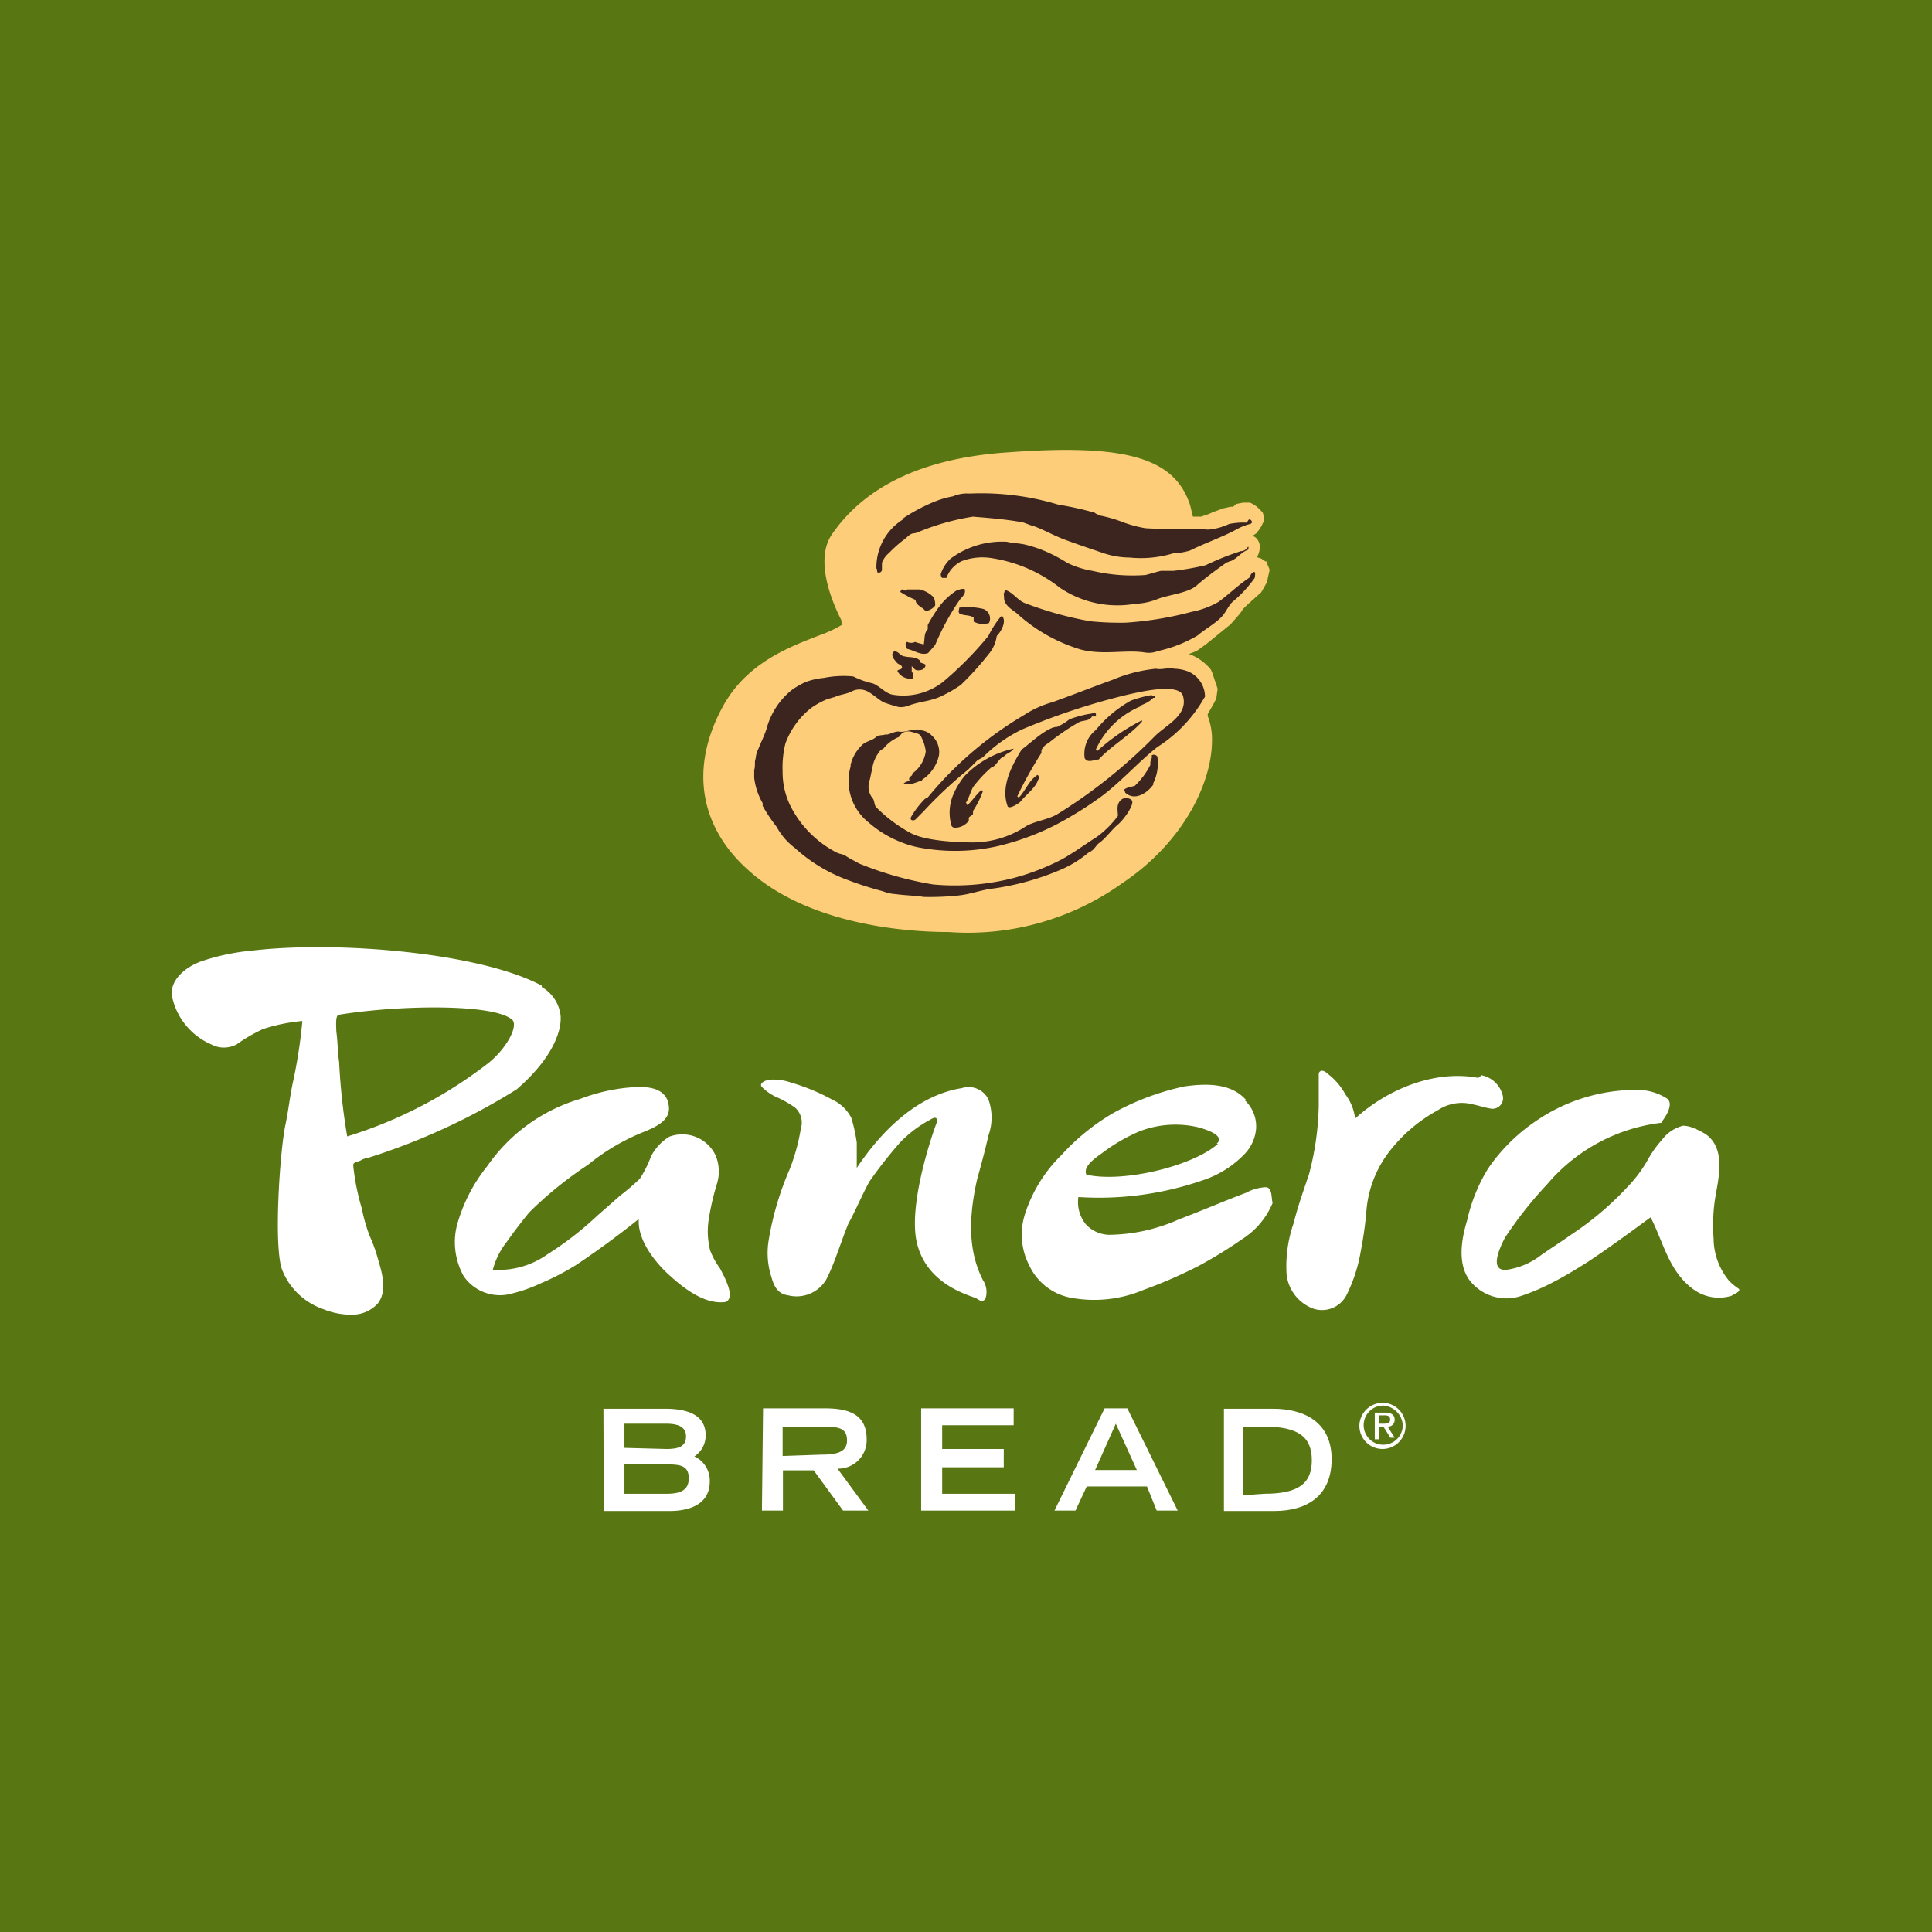 <svg id="Слой_1" data-name="Слой 1" xmlns="http://www.w3.org/2000/svg" viewBox="0 0 240 240">
  <defs>
    <style>
      .cls-1 {
        fill: #587611;
      }

      .cls-2 {
        fill: #fecd7a;
      }

      .cls-3 {
        fill: #3c251e;
      }

      .cls-4 {
        fill: #fff;
      }
    </style>
  </defs>
  <title>PANERA</title>
  <rect class="cls-1" width="240" height="240"/>
  <path class="cls-2" d="M265.35,56.18c-10.6.68-17.92,4.16-22.08,10.25-2.44,3.66.87,9.92,1.21,10.62v.17l.17.34a15.73,15.73,0,0,1-3,1.4c-3.48,1.38-9,3.31-12,9-4,7.48-2.78,14.78,3.31,20.17,7.13,6.44,18.6,7.65,24.86,7.65a32.94,32.94,0,0,0,21.57-6.08c7.48-5,11.13-12.35,11.13-17.74a7.91,7.91,0,0,0-.53-3V88.7l.7-1.22.36-.7.17-1.22-.7-2.08-.17-.34a6.34,6.34,0,0,0-2.78-1.93h.17l.87-.34,1.21-.87,3-2.44,1.21-1.38.34-.53.53-.52,1.74-1.56.69-1.22.35-1.57-.35-.87v-.17h-.17l-.52-.35-.53-.17a3.15,3.15,0,0,0,.36-1.22,1.59,1.59,0,0,0-.53-1.22.63.63,0,0,0-.52-.17l.35-.18c.17-.17.34-.17.34-.34l.18-.17.35-.53.34-.7v-.51l-.17-.53-.7-.7-.51-.34-.36-.17h-.87l-.87.17-.34.34h-.34l-.87.19-1.4.51-.34.17-1.06.36h-1l-.34-1.4c-1.91-5.92-8-7.65-22.44-6.6" transform="translate(-139.96)"/>
  <path class="cls-3" d="M251.78,73.57c.19-.53.36-.35.7-.18l.17-.17h1.57a3.56,3.56,0,0,1,1.74,1,2.26,2.26,0,0,1,.17,1,1.75,1.75,0,0,1-1.21.69c-.35-.52-1.22-.69-1.22-1.39a11.71,11.71,0,0,1-1.92-1m7.14-.18a1.32,1.32,0,0,1,.87-.17c.17.52-.18.86-.52,1.22a30.34,30.34,0,0,0-3.14,5.73l-.87,1c-.87.36-1.74-.34-2.61-.51-.17-.36-.34-.7,0-.87a1.14,1.14,0,0,0,1,0c.35.17.69.17,1.05.34.17-.7,0-1.38.51-1.91v-.53a17.51,17.51,0,0,1,1.4-2.25,8.4,8.4,0,0,1,2.26-2.09m-6.78-8.87a21.89,21.89,0,0,1,3.48-1.91,12.06,12.06,0,0,1,2.78-.87,4.47,4.47,0,0,1,2.08-.34,33,33,0,0,1,11,1.38,38.45,38.45,0,0,1,4.52,1c.17.18.35.18.7.36a17.33,17.33,0,0,1,2.95.87,15.73,15.73,0,0,0,2.61.69c2.61.18,5.4,0,7.82.18a7.47,7.47,0,0,0,2.61-.7,8.76,8.76,0,0,1,2.1-.17c.17,0,.17-.18.34-.36s.7.36.17.53a7,7,0,0,0-1.74.7c-1.55.86-4,1.73-5.73,2.6a8.54,8.54,0,0,1-2.09.35,13.84,13.84,0,0,1-5.39.52A10.43,10.43,0,0,1,277,68.7c-1.56-.53-2.95-1-4.52-1.57s-2.61-1.21-4-1.74c-.19,0-1.4-.52-1.57-.52-1.91-.35-4-.52-6.09-.69a29.69,29.69,0,0,0-6.78,1.91,1.79,1.79,0,0,1-.7.17c-.51.17-.7.52-1.21.87a15.71,15.71,0,0,0-1.74,1.57,2.9,2.9,0,0,0-.87,1.21v.87a.37.37,0,0,1-.36.35H249c-.17-.17,0-.35-.17-.52a7,7,0,0,1,3.31-6.09m4.69,6.78a4.5,4.5,0,0,1,1.22-1.91,10.7,10.7,0,0,1,7-2.09c.69.18,1.56.18,2.25.35a15.67,15.67,0,0,1,2.61.87,19.45,19.45,0,0,1,2.61,1.39,11.28,11.28,0,0,0,3.14,1,21.77,21.77,0,0,0,6.6.52c.7-.18,1.22-.35,1.92-.52h1.56a33.2,33.2,0,0,0,4-.7,33.14,33.14,0,0,1,4.35-1.74,1,1,0,0,0,.87-.52h.17c-.17,0,0,.35-.17.35-.87.35-1.22,1-2.08,1.39-.19,0-.36.17-.53.17-1.21.87-2.44,1.74-3.65,2.79-1,1-3.48,1.21-4.88,1.74A8,8,0,0,1,281,75,12.74,12.74,0,0,1,271.61,73a18.16,18.16,0,0,0-8.34-3.65,7.3,7.3,0,0,0-3.83.35,3.74,3.74,0,0,0-1.91,2.09H257a.67.67,0,0,1-.17-.53m7.82,2.44c.18-.17,0-.52.36-.35.87.35,1.38,1.22,2.25,1.56a43.84,43.84,0,0,0,8.18,2.27,37.22,37.22,0,0,0,4.35.17A42.41,42.41,0,0,0,288,76a10.79,10.79,0,0,0,3.31-1.22c1.21-.87,2.43-2.08,3.82-3,.17-.18.17-.53.53-.7s.17.52.17.7a15.11,15.11,0,0,1-2.78,3c-.53.53-.87,1.4-1.4,1.91-.87.87-1.91,1.4-2.95,2.27a16.58,16.58,0,0,1-4.88,1.91,3,3,0,0,1-1.73.17c-2.44-.34-5.05.36-7.83-.34a20.54,20.54,0,0,1-8-4.52c-.7-.53-1.57-1.05-1.57-1.92m-3.82,2.43c-.52-.34-1.22-.17-1.74-.51-.17-.18,0-.53,0-.7a8.43,8.43,0,0,1,3,.17,1.27,1.27,0,0,1,.69,1.74,2.44,2.44,0,0,1-1.91-.17v-.53M262.74,79a12,12,0,0,1,1.57-2.44h.17c.53.7-.17,1.91-.7,2.44a4.36,4.36,0,0,1-1,2.25,37.23,37.23,0,0,1-3.47,3.84A16.21,16.21,0,0,1,257,86.43c-1.38.7-2.78.7-4.16,1.22a2.56,2.56,0,0,1-1.23.18c-.7-.18-1.21-.35-1.74-.53s-1.38-1-2.08-1.38a2.16,2.16,0,0,0-2.09,0c-.69.34-1.39.34-2.09.69-.17,0-.52.17-.69.17A9.39,9.39,0,0,0,240.66,88a10,10,0,0,0-3.13,4.35,12.32,12.32,0,0,0-.35,3.47,9.46,9.46,0,0,0,1,4.35,13.18,13.18,0,0,0,5.74,5.75c.35.17.69.17,1,.34.51.35,1.21.7,1.74,1a42.57,42.57,0,0,0,9.21,2.61,29.33,29.33,0,0,0,9.56-.69,28.62,28.62,0,0,0,6.45-2.44c1.55-.86,2.95-1.91,4.34-2.78a12.37,12.37,0,0,0,2.61-2.6c0-.53-.18-1.23.17-1.74a1,1,0,0,1,1.57-.19c.34.53-1.05,2.44-1.74,3s-1.39,1.56-2.26,2.25c-.35.18-.7.87-1,1-.18.18-.36.18-.53.35a13.84,13.84,0,0,1-3.48,2.08,33,33,0,0,1-8.17,2.26c-1.57.18-2.78.7-4.35.87a33.66,33.66,0,0,1-4.34.18c-1.05-.18-2.27-.18-3.48-.35a4.94,4.94,0,0,1-1.57-.35,43,43,0,0,1-4.35-1.39,19.92,19.92,0,0,1-6.61-4,8.09,8.09,0,0,1-2.25-2.61,20.76,20.76,0,0,1-1.74-2.61v-.34a8.25,8.25,0,0,1-1.05-3.14v-1c.18-.52,0-1,.18-1.39a3.29,3.29,0,0,1,.34-1.22c.35-.87.7-1.56,1-2.43a9.2,9.2,0,0,1,3.14-4.87,9.7,9.7,0,0,1,1.74-1,8.73,8.73,0,0,1,2.26-.51,12.43,12.43,0,0,1,3.65-.18,10.33,10.33,0,0,0,2.44.87c.87.35,1.55,1.22,2.42,1.39a8,8,0,0,0,6.27-1.57A43.79,43.79,0,0,0,262.74,79M250.91,81c.53-.34.87.53,1.4.53.53.17,1.39,0,1.91.51v.19c.17.17.53.17.7.34v.17c-.17.53-.7.53-1,.53s-.53-.36-.7-.53v.7c.17.17.17.34.17.7,0,.17-.17.17-.34.17a1.82,1.82,0,0,1-1.57-.87c-.17-.34.53-.17.53-.53s-.53-.34-.7-.68c-.36-.36-.7-.87-.36-1.23m2.27,15.14a4.07,4.07,0,0,0,1.74-2.79,5,5,0,0,0-.53-1.74c-.17-.52-.69-.52-1.21-.69a1.4,1.4,0,0,0-1.21.17c-.19.17-.36.52-.53.52A4.68,4.68,0,0,0,249.7,93l-.34.18a4.44,4.44,0,0,0-1.06,2.43c-.17.53-.17.87-.34,1.4a2.34,2.34,0,0,0,.34,2.08c.36.34.19.87.53,1.21a18.17,18.17,0,0,0,4.18,3.14c1.74,1,5.73,1.21,7.82,1.21a12.05,12.05,0,0,0,6.43-1.91c1-.7,2.78-.87,4-1.57a64.6,64.6,0,0,0,12.17-9.73c1.39-1.39,4.18-2.61,3.48-5-.53-1.74-5.92-.34-6.78-.17a83.86,83.86,0,0,0-13.22,4.35,17.66,17.66,0,0,0-4.7,3.3c-.35.35-.69.35-1,.7l-1,1a52.4,52.4,0,0,0-5.57,5.22c-.35.34-.69.7-1,1-.34.17-.68,0-.51-.34a10.77,10.77,0,0,1,1.74-2.27l.34-.17a45.25,45.25,0,0,1,12-10.26,12.56,12.56,0,0,1,3.48-1.57c2.44-.87,5.05-1.91,7.48-2.78a18.68,18.68,0,0,1,5.39-1.38c.7.17,1.57-.19,2.26,0a5.16,5.16,0,0,1,1.73.34,3.43,3.43,0,0,1,2.1,3.13l-.53.87a17.43,17.43,0,0,1-5.39,5.39c-2.43,1.91-4.52,4.35-7.12,6.26-1.23.87-2.27,1.57-3.48,2.27a31.64,31.64,0,0,1-9.4,3.82,24.14,24.14,0,0,1-9.39.17,11.79,11.79,0,0,1-2.44-.7,13.51,13.51,0,0,1-4-2.42,6.58,6.58,0,0,1-2.27-7V95a5,5,0,0,1,1.4-2.43c.51-.52,1.21-.52,1.74-1,.51-.35.87-.18,1.21-.35.17.17,1-.35,1.57-.35.87.18,1.57-.35,2.44-.17a2.25,2.25,0,0,1,1.74.69,2.74,2.74,0,0,1,.87,2.44,4.83,4.83,0,0,1-1.74,2.78c-.18.17-.36.17-.36.34-.69.19-1.55.7-2.25.36-.17,0,.7-.36.7-.36-.19-.34.17-.51.34-.68M265.88,93c-.36.53-.87.53-1.23,1l-.34.18c-.35.35-.53.69-.87,1l-.35.17a15.39,15.39,0,0,0-2.26,2.44c-.35.68-.52,1.38-.87,1.91l.18.34c.69-.7,1-1.21,1.73-1.91l.18.17a10.91,10.91,0,0,1-1.22,2.44v.34c0,.19-.52.36-.52.53v.34a2.12,2.12,0,0,1-1.74.87c-.35,0-.52-.34-.52-.68a5.75,5.75,0,0,1,.35-3.48,9.79,9.79,0,0,1,1.39-2.27A12,12,0,0,1,265.88,93m5-2.61c.19-.17.36,0,.53-.17a5.94,5.94,0,0,0,1.4-.87,13.69,13.69,0,0,1,2.6-.69c.18,0,.52-.18.69,0V89h-.51c0,.18-.18.18-.36.35s-.87.18-1.21.35a27.94,27.94,0,0,0-3.82,2.61,2,2,0,0,0-.87.87v.35a50.86,50.86,0,0,0-3,5.39l.18.17c.86-.87,1.22-2.08,2.26-2.78.17-.17.34.34.17.51-.34,1.06-1.38,1.74-2.25,2.8-.18.17-1.4,1-1.57.51-.87-2.44.52-5,1.74-7,1.57-1.22,2.61-2.26,4-2.79m9.57-3.3a14.85,14.85,0,0,1,2.61-.7c0,.18.35,0,.35.18v.17h-.17a3.7,3.7,0,0,1-1.4.87l-.17.18a10.56,10.56,0,0,0-5.57,5.39l.18.17a24.54,24.54,0,0,1,5.56-3.82v.17c-1.56,1.74-3.82,3-5.38,4.7-.53,0-1.4.51-1.74-.18a3.77,3.77,0,0,1,1.38-3.48,15.21,15.21,0,0,1,4.35-3.65m2.44,8a1.33,1.33,0,0,1,.17-.87v-.35a.52.52,0,0,1,.69.17,5.6,5.6,0,0,1-.51,3.31v.17c-.7,1-2.27,2.1-3.48,1a.58.58,0,0,0-.18-.34c.35-.34.87-.34,1.39-.53a9.6,9.6,0,0,0,1.92-2.6" transform="translate(-139.96)"/>
  <path class="cls-4" d="M222.74,185.56c1.57,0,2.78-.34,2.78-1.91s-1-1.74-2.78-1.74h-5.21v3.65Zm0-5.56c1.57,0,2.44-.34,2.44-1.57,0-1-.7-1.57-2.44-1.57h-5.21v3ZM214.92,175h7.65c3,0,5.05.87,5.05,3.31a3.09,3.09,0,0,1-1.4,2.61,3.3,3.3,0,0,1,1.91,3.13c0,2.43-1.91,3.65-5,3.65h-8.17Z" transform="translate(-139.96)"/>
  <path class="cls-4" d="M242.05,180.7c1.91,0,3.13-.36,3.13-1.74,0-1.57-1-1.74-3.13-1.74h-4.87v3.65Zm-7.3-5.75h7.65c2.95,0,5.22.7,5.22,3.84a3.53,3.53,0,0,1-3.48,3.65H244l3.83,5.21h-3.14l-3.65-5h-3.82v5h-2.61Z" transform="translate(-139.96)"/>
  <polygon class="cls-4" points="114.43 174.95 125.92 174.95 125.92 177.05 117.04 177.05 117.04 180 124.69 180 124.69 182.27 117.04 182.27 117.04 185.56 126.09 185.56 126.09 187.65 114.43 187.65 114.43 174.95"/>
  <path class="cls-4" d="M281.18,182.61l-2.61-5.75L276,182.61Zm-4-7.66H280l6.26,12.7h-2.61l-1.21-3h-7.48l-1.4,3h-2.61Z" transform="translate(-139.96)"/>
  <path class="cls-4" d="M297,185.56c4.18,0,5.92-1.21,5.92-4.16s-1.74-4.18-5.92-4.18h-2.61v8.52ZM292,175h6.08c4,0,7.3,1.74,7.3,6.26s-3,6.44-7.13,6.44H292Z" transform="translate(-139.96)"/>
  <path class="cls-4" d="M346.39,139.47a22,22,0,0,0-14.25,7.66,49,49,0,0,0-5.22,6.61c-.53,1-2.09,4.18.17,4a9,9,0,0,0,4.18-1.73c1.21-.87,2.61-1.74,3.82-2.61a38.05,38.05,0,0,0,7-5.91,16.53,16.53,0,0,0,2.6-3.48,13.38,13.38,0,0,1,1.74-2.43,4.66,4.66,0,0,1,2.61-1.74,3.39,3.39,0,0,1,1.4.34A7.74,7.74,0,0,1,352,141c2.42,1.91,1.38,5.57,1,8a22.09,22.09,0,0,0-.17,4.87,8.33,8.33,0,0,0,1.91,5.22,7.22,7.22,0,0,0,1.21,1c.35.36-.7.7-.87.87a5.35,5.35,0,0,1-4.86-.87c-3-2.25-3.66-5.91-5.22-8.87-2.61,1.92-5.22,3.83-7.83,5.56-1.39.87-2.79,1.74-4.17,2.44a26.36,26.36,0,0,1-4,1.74,5.77,5.77,0,0,1-6.6-2.08c-1.4-2.1-.87-5.05-.18-7.31a20.72,20.72,0,0,1,2.61-6.43,22.26,22.26,0,0,1,5.74-5.75,22,22,0,0,1,12.7-4,6.81,6.81,0,0,1,3.65,1c1,.53.17,2.08-.53,2.95" transform="translate(-139.96)"/>
  <path class="cls-4" d="M324,133.57a3.37,3.37,0,0,1,2.61,2.43,1.32,1.32,0,0,1-1.39,1.73c-1-.17-1.91-.51-3-.68a5.34,5.34,0,0,0-3.65.87,19.17,19.17,0,0,0-6.09,5.22,13.87,13.87,0,0,0-2.78,7.29,46.07,46.07,0,0,1-.7,5,19.32,19.32,0,0,1-1.74,5.39,3.42,3.42,0,0,1-4.17,1.74,5.14,5.14,0,0,1-3.3-4.18,16.25,16.25,0,0,1,.87-6.43c.52-2.09,1.21-4,1.91-6.08a35.83,35.83,0,0,0,1.21-8.53v-4c.18-.52.7-.35,1.05,0a8,8,0,0,1,2.26,2.61,6.21,6.21,0,0,1,1.21,3c4-3.65,9.92-6.09,15.31-5.05" transform="translate(-139.96)"/>
  <path class="cls-4" d="M255.44,139.13a15.06,15.06,0,0,0-3.66,2.78,55,55,0,0,0-3.82,4.87c-.87,1.57-1.74,3.65-2.61,5.22-.87,2.08-1.74,5.05-2.78,7a4.3,4.3,0,0,1-4.7,1.91c-1.21-.17-1.74-1-2.08-2.27a9.61,9.61,0,0,1-.35-4.52,37.19,37.19,0,0,1,2.61-8.86,24.59,24.59,0,0,0,1.39-5.05,2.5,2.5,0,0,0-.7-2.61,13.15,13.15,0,0,0-2.08-1.21,6.17,6.17,0,0,1-2.09-1.4c-.35-.51.69-.87,1.05-.87a6.51,6.51,0,0,1,2.6.36,25.08,25.08,0,0,1,5.05,2.08,5.1,5.1,0,0,1,2.43,2.27,19.4,19.4,0,0,1,.69,3.12v3.14c3-4.52,7.49-9.05,13.05-9.92a2.74,2.74,0,0,1,3.3,1.39,6.62,6.62,0,0,1,0,4.52c-.34,1.57-1,4-1.39,5.39-1.39,6.09-.69,9.75.7,12.53a2.66,2.66,0,0,1,.35,2.25c-.35.7-.87.19-1.22,0-1.39-.51-6.09-1.91-7.3-6.77s2.08-14.1,2.43-15c.18-.87-.35-.68-.87-.34" transform="translate(-139.96)"/>
  <path class="cls-4" d="M222.92,136.86c.69,2.1-1.22,3-2.78,3.67a26.22,26.22,0,0,0-7.13,4.16,47.35,47.35,0,0,0-7.31,5.92c-1,1.22-1.92,2.43-2.78,3.65a9.46,9.46,0,0,0-1.74,3.47,10.48,10.48,0,0,0,6.78-1.91,41.54,41.54,0,0,0,6.26-4.86l2.78-2.44a29.11,29.11,0,0,0,2.44-2.09,14.16,14.16,0,0,0,1.39-2.78,6.22,6.22,0,0,1,2.26-2.44,4.58,4.58,0,0,1,5.74,2.27,5.17,5.17,0,0,1,.17,3.65,32.2,32.2,0,0,0-1,4.35,9.72,9.72,0,0,0,.17,3.83,9.54,9.54,0,0,0,1.23,2.25c.34.7,2.08,3.65.68,4.18-2.61.34-5.21-1.74-6.95-3.31s-4-4.35-3.82-7q-3.92,3.14-7.83,5.74a32.43,32.43,0,0,1-4.35,2.25,19,19,0,0,1-4.17,1.4,5.47,5.47,0,0,1-5.39-2.27,8.7,8.7,0,0,1-.87-6.25,20.29,20.29,0,0,1,3.82-7.48A21.41,21.41,0,0,1,212,136.52a23,23,0,0,1,5.73-1.39c1.91-.18,4.52-.35,5.22,1.73" transform="translate(-139.96)"/>
  <path class="cls-4" d="M200.48,132.17a55,55,0,0,1-17.39,9,77.87,77.87,0,0,1-1-9.21c-.18-1.22-.18-2.61-.35-3.83,0-.52-.17-2.08.35-2.08,7.48-1.22,19.48-1.4,21.56.69C204.31,127.65,202.74,130.43,200.48,132.17Zm9.05-6.43a4.7,4.7,0,0,0-2.27-3.13v-.17c-7.82-4.18-25.73-5.58-36-4.35a27.06,27.06,0,0,0-6.44,1.38c-2.26.87-3.83,2.61-3.48,4.35a8.36,8.36,0,0,0,4.87,5.92,3.35,3.35,0,0,0,3.14,0,20.06,20.06,0,0,1,3.29-1.91,22,22,0,0,1,4.88-1,62.37,62.37,0,0,1-1.22,7.83c-.35,1.74-.52,3.31-.87,5-.69,3.12-1.56,15.65-.35,18.26a8.43,8.43,0,0,0,5,4.69,9.18,9.18,0,0,0,3.82.7,4.29,4.29,0,0,0,3-1.4c1.21-1.57.51-3.82,0-5.56a19.62,19.62,0,0,0-1-2.78,20.19,20.19,0,0,1-1-3.48,28.41,28.41,0,0,1-1.05-5.22c0-.35,0-.35.36-.52l.51-.17a2.49,2.49,0,0,1,1-.36,80.31,80.31,0,0,0,18.44-8.51C209.36,130.78,209.87,127.13,209.53,125.74Z" transform="translate(-139.96)"/>
  <path class="cls-4" d="M277,143.14a22.08,22.08,0,0,1,4.53-2.61,12.45,12.45,0,0,1,7.13-.53c.7.17,3.65,1,2.44,2.08h.17c-3.14,2.79-11.83,4.88-16.35,3.84C274.39,144.87,276.31,143.65,277,143.14Zm20.18,4.34a5.72,5.72,0,0,0-2.43.69c-2.78,1.05-5.58,2.26-8.36,3.31a21.68,21.68,0,0,1-8.69,1.91,4.1,4.1,0,0,1-2.78-1.22,4.34,4.34,0,0,1-1-3.47,39.44,39.44,0,0,0,15.48-2.09,12.7,12.7,0,0,0,5.21-3.3,5.15,5.15,0,0,0,1.39-3.14,4.46,4.46,0,0,0-1.39-3.48h.18c-1.91-2.25-5.22-2.08-7.66-1.74a32,32,0,0,0-8.87,3.31,27.13,27.13,0,0,0-6.44,5.22,17.85,17.85,0,0,0-4.52,7.3,8.33,8.33,0,0,0,.53,6.44,7.16,7.16,0,0,0,5.22,4,15.78,15.78,0,0,0,9-1,58.5,58.5,0,0,0,6.78-2.95,55.07,55.07,0,0,0,5.39-3.31,9.77,9.77,0,0,0,3.83-4.52C297.87,148.87,298.05,147.48,297.18,147.48Z" transform="translate(-139.96)"/>
  <path class="cls-4" d="M311.27,176.86h.51c.7,0,.87-.17.87-.51s-.17-.53-.68-.53h-.7Zm0,1.93h-.53v-3.31H312c.87,0,1.21.34,1.21.87a.82.82,0,0,1-.87.87l.87,1.38h-.53l-.87-1.38h-.51Zm.51-4.18a2.43,2.43,0,1,0,2.44,2.44,2.6,2.6,0,0,0-2.44-2.44m0-.35a2.87,2.87,0,1,1-2.95,2.79,2.9,2.9,0,0,1,2.95-2.79" transform="translate(-139.96)"/>
</svg>
